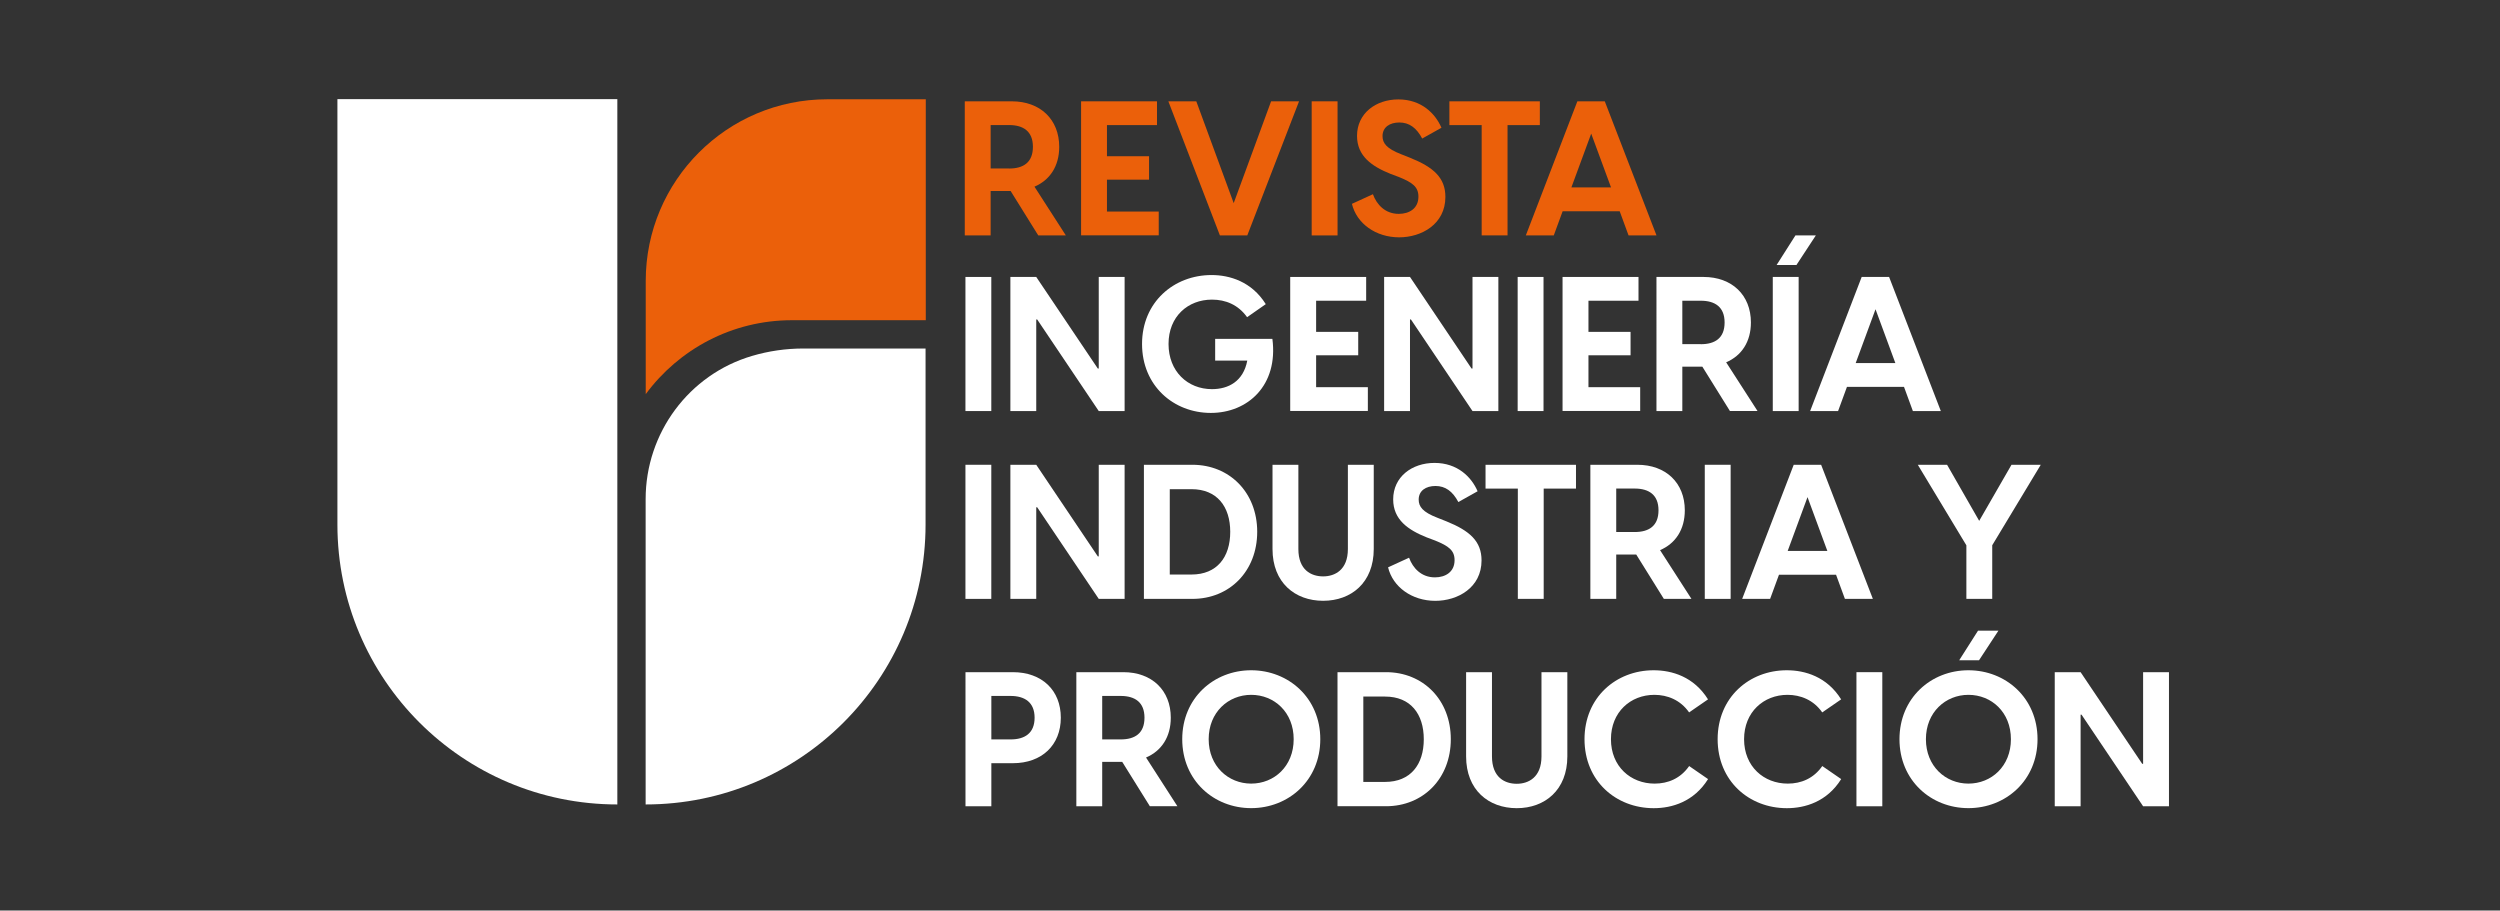 <svg xmlns="http://www.w3.org/2000/svg" xmlns:xlink="http://www.w3.org/1999/xlink" id="Capa_1" x="0px" y="0px" viewBox="0 0 563.55 205.25" style="enable-background:new 0 0 563.55 205.25;" xml:space="preserve"><rect x="0" y="0" width="563.55" height="205.25" fill="#333333" stroke="none"/><style type="text/css">	.st0{fill:#EB600A;}	.st1{fill:#FFFFFF;}</style><g>	<g>		<path class="st0" d="M227.82,43.06h-4.51v10h-5.83V22.84h10.6c6.43,0,10.69,4.09,10.69,10.26c0,4.34-2.09,7.49-5.58,8.98   l7.07,10.98h-6.22L227.82,43.06z M227.48,37.99c3.19,0,5.36-1.36,5.36-4.9c0-3.49-2.17-4.9-5.36-4.9h-4.17v9.79H227.48z"></path>		<path class="st0" d="M243.7,22.84h17.11v5.36h-11.28v7.02h9.49v5.28h-9.49v7.19h11.67v5.36h-17.5V22.84z"></path>		<path class="st0" d="M263.37,22.84h6.3l8.43,22.95l8.43-22.95h6.3l-11.67,30.23h-6.17L263.37,22.84z"></path>		<path class="st0" d="M295.68,22.84h5.83v30.23h-5.83V22.84z"></path>		<path class="st0" d="M304.75,45.95l4.73-2.17c0.85,2.34,2.77,4.43,5.83,4.43c2.38,0,4.43-1.23,4.43-3.87   c0-2.21-1.32-3.19-4.38-4.43l-1.92-0.72c-4.13-1.66-7.54-3.96-7.54-8.56c0-5.07,4.22-8.22,9.32-8.22c5.19,0,8.34,3.19,9.71,6.39   l-4.34,2.43c-1.28-2.43-2.94-3.62-5.15-3.62c-2.17,0-3.79,1.06-3.79,3.07c0,1.58,0.89,2.81,4.21,4.09l2.04,0.81   c5.28,2.13,7.92,4.51,7.92,8.81c0,6.13-5.36,9.11-10.43,9.11C310.11,53.49,305.81,50.38,304.75,45.95z"></path>		<path class="st0" d="M334,28.2h-7.28v-5.36h20.39v5.36h-7.28v24.86H334V28.2z"></path>		<path class="st0" d="M361.75,22.84l11.66,30.23h-6.3l-2-5.45h-12.86l-2,5.45h-6.3l11.62-30.23H361.75z M363.16,42.25l-4.47-12.13   l-4.47,12.13H363.16z"></path>	</g>	<g>		<path class="st1" d="M217.63,62.43h5.83v30.23h-5.83V62.43z"></path>		<path class="st1" d="M227.76,62.43h5.83l13.88,20.65h0.21V62.43h5.83v30.23h-5.83l-13.88-20.65h-0.21v20.65h-5.83V62.43z"></path>		<path class="st1" d="M257.44,77.54c0-9.41,7.15-15.54,15.67-15.54c4.05,0,9.03,1.45,12.22,6.56l-4.21,2.94   c-2-2.81-4.85-3.96-7.92-3.96c-5.41,0-9.79,3.79-9.79,10c0,6.17,4.3,10.18,9.79,10.18c3.7,0,7.07-1.75,7.96-6.43h-7.24v-4.9h12.9   c1.36,10.47-5.53,16.69-13.88,16.69C264.54,93.08,257.44,86.95,257.44,77.54z"></path>		<path class="st1" d="M290.85,62.43h17.11v5.36h-11.28v7.02h9.49v5.28h-9.49v7.19h11.66v5.36h-17.5V62.43z"></path>		<path class="st1" d="M312.01,62.43h5.83l13.88,20.65h0.21V62.43h5.83v30.23h-5.83l-13.88-20.65h-0.21v20.65h-5.83V62.43z"></path>		<path class="st1" d="M342.11,62.43h5.83v30.23h-5.83V62.43z"></path>		<path class="st1" d="M352.24,62.43h17.11v5.36h-11.28v7.02h9.49v5.28h-9.49v7.19h11.66v5.36h-17.5V62.43z"></path>		<path class="st1" d="M383.74,82.65h-4.51v10.01h-5.83V62.43H384c6.43,0,10.69,4.09,10.69,10.26c0,4.34-2.09,7.49-5.58,8.98   l7.07,10.98h-6.22L383.74,82.65z M383.4,77.59c3.19,0,5.36-1.36,5.36-4.9c0-3.49-2.17-4.9-5.36-4.9h-4.17v9.79H383.4z"></path>		<path class="st1" d="M399.62,62.43h5.83v30.23h-5.83V62.43z M404.73,53.06h4.6l-4.38,6.68h-4.47L404.73,53.06z"></path>		<path class="st1" d="M425.84,62.43l11.66,30.23h-6.3l-2-5.45h-12.86l-2,5.45h-6.3l11.62-30.23H425.84z M427.25,81.84l-4.47-12.13   l-4.47,12.13H427.25z"></path>		<path class="st1" d="M217.63,104.77h5.83V135h-5.83V104.77z"></path>		<path class="st1" d="M227.76,104.77h5.83l13.88,20.65h0.21v-20.65h5.83V135h-5.83l-13.88-20.65h-0.21V135h-5.83V104.77z"></path>		<path class="st1" d="M257.86,104.77h10.94c8.34,0,14.6,6.22,14.6,15.11S277.15,135,268.8,135h-10.94V104.77z M268.59,129.51   c5.75,0,8.73-3.92,8.73-9.62c0-5.7-2.98-9.62-8.73-9.62h-4.9v19.24H268.59z"></path>		<path class="st1" d="M286.85,123.76v-18.99h5.83v18.99c0,4.73,2.89,6.17,5.58,6.17c2.64,0,5.58-1.45,5.58-6.17v-18.99h5.83v18.99   c0,7.58-5.07,11.67-11.41,11.67C291.92,135.43,286.85,131.34,286.85,123.76z"></path>		<path class="st1" d="M312.9,127.89l4.73-2.17c0.85,2.34,2.77,4.43,5.83,4.43c2.38,0,4.43-1.23,4.43-3.87   c0-2.21-1.32-3.19-4.38-4.43l-1.92-0.72c-4.13-1.66-7.54-3.96-7.54-8.56c0-5.07,4.21-8.22,9.32-8.22c5.19,0,8.34,3.19,9.71,6.39   l-4.34,2.43c-1.28-2.43-2.94-3.62-5.15-3.62c-2.17,0-3.79,1.06-3.79,3.07c0,1.58,0.89,2.81,4.21,4.09l2.04,0.81   c5.28,2.13,7.92,4.51,7.92,8.81c0,6.13-5.36,9.11-10.43,9.11C318.27,135.43,313.97,132.32,312.9,127.89z"></path>		<path class="st1" d="M342.15,110.14h-7.28v-5.36h20.39v5.36h-7.28V135h-5.83V110.14z"></path>		<path class="st1" d="M368.84,125h-4.51V135h-5.83v-30.23h10.6c6.43,0,10.69,4.09,10.69,10.26c0,4.34-2.09,7.49-5.58,8.98   l7.07,10.98h-6.22L368.84,125z M368.5,119.93c3.19,0,5.36-1.36,5.36-4.9c0-3.49-2.17-4.9-5.36-4.9h-4.17v9.79H368.5z"></path>		<path class="st1" d="M384.29,104.77h5.83V135h-5.83V104.77z"></path>		<path class="st1" d="M410.52,104.77L422.18,135h-6.3l-2-5.45h-12.86l-2,5.45h-6.3l11.62-30.23H410.52z M411.92,124.19l-4.47-12.13   l-4.47,12.13H411.92z"></path>		<path class="st1" d="M443.25,122.91l-10.94-18.14h6.6l7.24,12.64l7.28-12.64h6.6l-10.94,18.14V135h-5.83V122.91z"></path>		<path class="st1" d="M217.63,151.52h10.69c6.56,0,10.81,4.09,10.81,10.26c0,6.17-4.26,10.26-10.81,10.26h-4.85v9.71h-5.83V151.52z    M227.81,166.68c3.15,0,5.41-1.36,5.41-4.9c0-3.49-2.26-4.9-5.41-4.9h-4.34v9.79H227.81z"></path>		<path class="st1" d="M252.97,171.74h-4.51v10.01h-5.83v-30.23h10.6c6.43,0,10.69,4.09,10.69,10.26c0,4.34-2.09,7.49-5.58,8.98   l7.07,10.98h-6.21L252.97,171.74z M252.63,166.68c3.19,0,5.36-1.36,5.36-4.9c0-3.49-2.17-4.9-5.36-4.9h-4.17v9.79H252.63z"></path>		<path class="st1" d="M266.5,166.63c0-9.28,7.11-15.54,15.54-15.54s15.58,6.26,15.58,15.54c0,9.28-7.15,15.54-15.58,15.54   S266.5,175.92,266.5,166.63z M282.04,176.64c5.19,0,9.58-3.92,9.58-10.01c0-6.09-4.39-10-9.58-10c-5.15,0-9.58,3.92-9.58,10   C272.46,172.72,276.89,176.64,282.04,176.64z"></path>		<path class="st1" d="M301.5,151.52h10.94c8.34,0,14.6,6.22,14.6,15.11c0,8.9-6.26,15.11-14.6,15.11H301.5V151.52z M312.22,176.26   c5.75,0,8.73-3.92,8.73-9.62c0-5.7-2.98-9.62-8.73-9.62h-4.9v19.24H312.22z"></path>		<path class="st1" d="M330.49,170.51v-18.99h5.83v18.99c0,4.73,2.89,6.17,5.58,6.17c2.64,0,5.58-1.45,5.58-6.17v-18.99h5.83v18.99   c0,7.58-5.07,11.67-11.41,11.67C335.55,182.17,330.49,178.09,330.49,170.51z"></path>		<path class="st1" d="M357.18,166.63c0-9.41,7.11-15.54,15.58-15.54c4.13,0,9.07,1.45,12.26,6.56l-4.26,2.94   c-1.96-2.81-4.9-3.96-7.83-3.96c-5.36,0-9.79,3.87-9.79,10c0,6.17,4.47,10.01,9.84,10.01c3.02,0,5.83-1.15,7.79-3.96l4.26,2.94   c-3.19,5.11-8.13,6.56-12.26,6.56C364.24,182.17,357.18,176.04,357.18,166.63z"></path>		<path class="st1" d="M387.19,166.63c0-9.41,7.11-15.54,15.58-15.54c4.13,0,9.07,1.45,12.26,6.56l-4.26,2.94   c-1.96-2.81-4.9-3.96-7.83-3.96c-5.36,0-9.79,3.87-9.79,10c0,6.17,4.47,10.01,9.84,10.01c3.02,0,5.83-1.15,7.79-3.96l4.26,2.94   c-3.19,5.11-8.13,6.56-12.26,6.56C394.26,182.17,387.19,176.04,387.19,166.63z"></path>		<path class="st1" d="M418.48,151.52h5.83v30.23h-5.83V151.52z"></path>		<path class="st1" d="M428.18,166.63c0-9.28,7.11-15.54,15.54-15.54c8.43,0,15.58,6.26,15.58,15.54c0,9.28-7.15,15.54-15.58,15.54   C435.29,182.17,428.18,175.92,428.18,166.63z M443.72,176.64c5.19,0,9.58-3.92,9.58-10.01c0-6.09-4.38-10-9.58-10   c-5.15,0-9.58,3.92-9.58,10C434.14,172.72,438.57,176.64,443.72,176.64z M445.89,142.16h4.6l-4.38,6.68h-4.47L445.89,142.16z"></path>		<path class="st1" d="M463.18,151.52h5.83l13.88,20.65h0.21v-20.65h5.83v30.23h-5.83l-13.88-20.65h-0.21v20.65h-5.83V151.52z"></path>	</g>	<g>		<path class="st0" d="M186.51,22.38c-22.61,0-40.95,18.33-40.95,40.95v25.52c7.46-10.11,19.45-16.67,32.98-16.67h30.15v-49.8   H186.51z"></path>		<path class="st1" d="M76.06,118.24c0,34.85,28.25,63.1,63.1,63.1v-159h-63.1V118.24z"></path>		<path class="st1" d="M169.57,80.22c-14.29,4.19-24.03,17.4-24.03,32.29v68.83c34.85,0,63.1-28.25,63.1-63.1V78.56h-27.51   C177.11,78.56,173.23,79.14,169.57,80.22z"></path>	</g></g></svg>